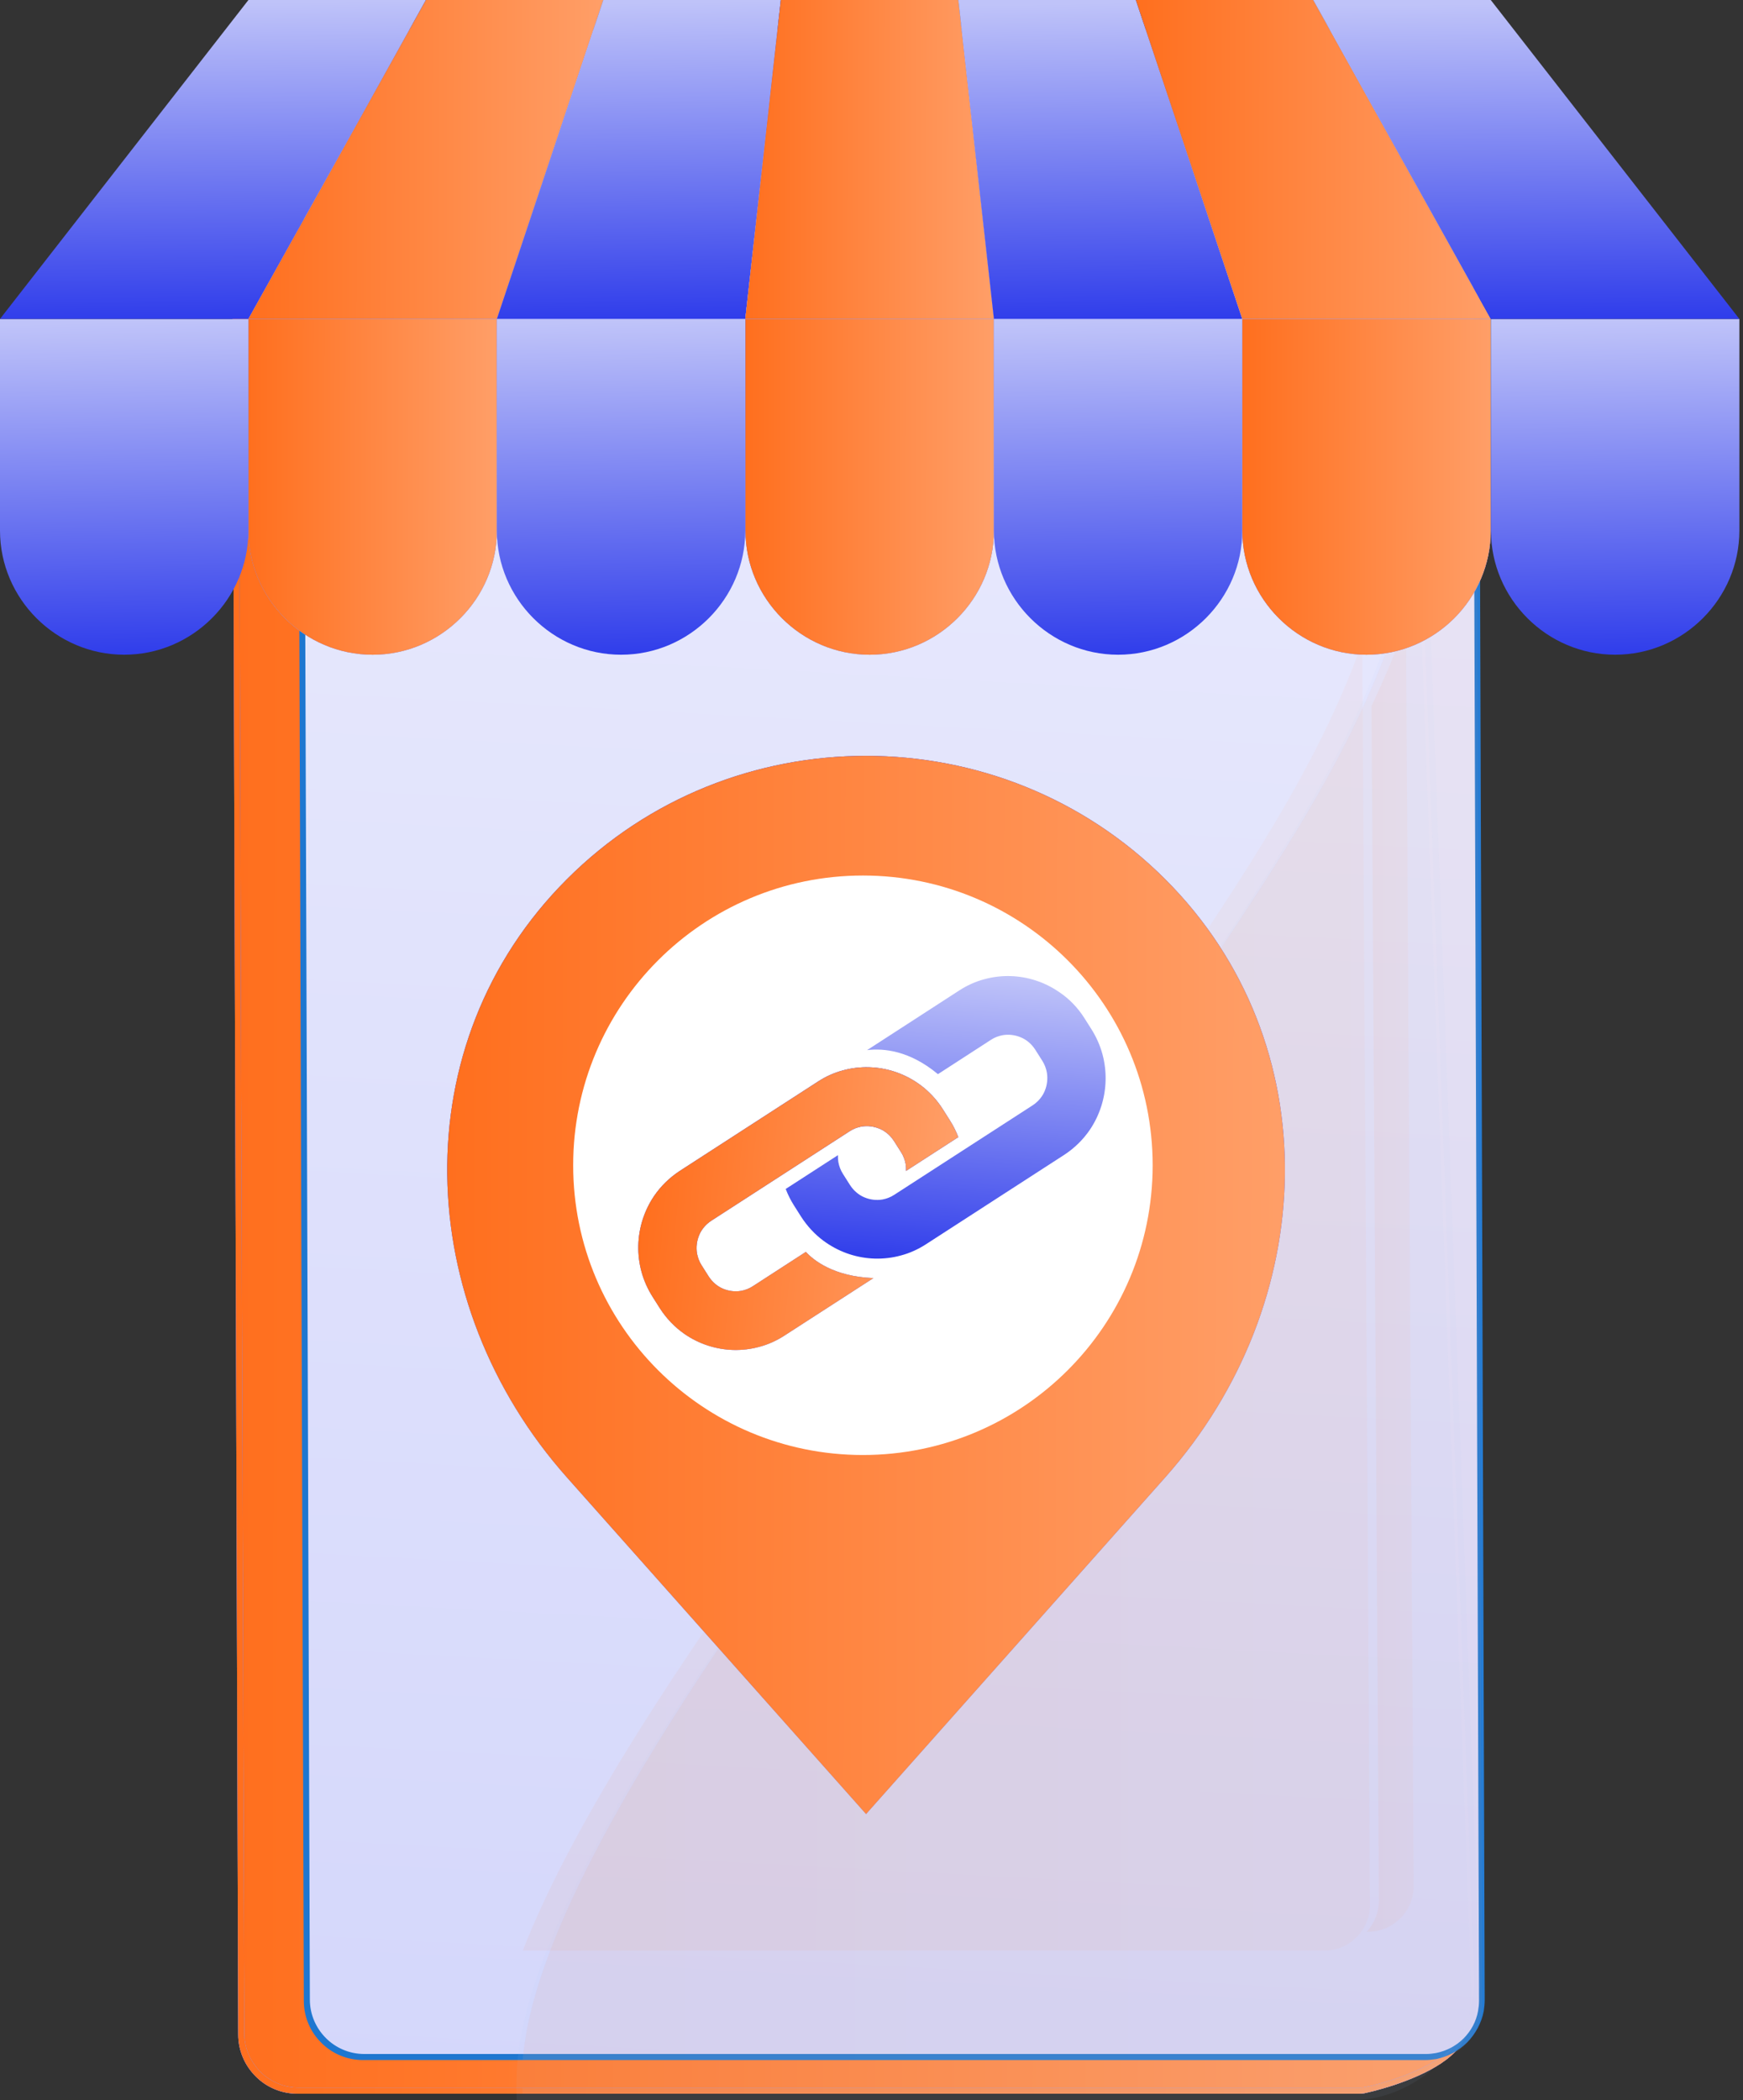 <svg xmlns="http://www.w3.org/2000/svg" width="249" height="300" viewBox="0 0 249 300" fill="none"><rect x="0" y="0" width="249" height="300" fill="#333333" stroke="none"/><path fill-rule="evenodd" clip-rule="evenodd" d="M48.292 3.835H199.973C204.43 3.835 201.297 17.745 201.459 22.147L211.047 283.512C211.317 291.074 202.647 298.664 194.274 298.664H42.566C38.109 298.664 34.463 295.017 34.436 290.561L33.572 22.12C33.572 17.691 43.835 3.835 48.292 3.835Z" fill="#ADA4F7"></path><path fill-rule="evenodd" clip-rule="evenodd" d="M48.292 3.835H199.973C204.43 3.835 201.297 17.745 201.459 22.147L211.047 283.512C211.317 291.074 202.647 298.664 194.274 298.664H42.566C38.109 298.664 34.463 295.017 34.436 290.561L33.572 22.12C33.572 17.691 43.835 3.835 48.292 3.835Z" fill="url(#paint0_linear_40_342)"></path><path fill-rule="evenodd" clip-rule="evenodd" d="M48.292 3.835H199.973C204.43 3.835 201.297 17.745 201.459 22.147L211.047 283.512C211.317 291.074 202.647 298.664 194.274 298.664H42.566C38.109 298.664 34.463 295.017 34.436 290.561L33.572 22.12C33.572 17.691 43.835 3.835 48.292 3.835Z" fill="url(#paint1_linear_40_342)"></path><path fill-rule="evenodd" clip-rule="evenodd" d="M48.373 3.403H200.054C203.674 3.403 202.89 10.966 202.269 16.854C202.053 18.987 201.837 20.878 201.891 22.039L211.479 283.404C211.479 283.647 211.479 283.89 211.425 284.133C210.966 286.483 210.642 290.696 207.266 293.694C203.917 296.665 197.57 298.447 195.112 298.988C194.788 299.069 194.464 299.096 194.193 299.096H42.485C40.162 299.096 38.028 298.15 36.516 296.611C34.977 295.071 34.031 292.965 34.031 290.642L33.167 22.201C33.167 21.931 33.194 21.661 33.248 21.337C33.734 18.798 36.219 14.558 39.136 10.831C42.08 7.076 45.51 3.862 47.833 3.43C47.995 3.43 48.184 3.403 48.373 3.403ZM199.892 4.24H48.211C48.076 4.24 47.968 4.24 47.833 4.267C45.753 4.645 42.566 7.724 39.784 11.263C36.948 14.855 34.571 18.933 34.112 21.337C34.058 21.607 34.031 21.823 34.031 22.039L34.895 290.48C34.895 292.614 35.787 294.531 37.191 295.963C38.596 297.367 40.54 298.231 42.674 298.231H194.356C194.572 298.231 194.815 298.204 195.085 298.15C197.38 297.664 203.566 295.963 206.78 293.1C209.967 290.237 210.183 286.239 210.588 284.133C210.615 283.944 210.642 283.755 210.642 283.593L201.054 22.228C201 20.986 201.216 19.068 201.432 16.907C201.972 11.371 202.728 4.24 199.892 4.24Z" fill="#ADA4F7"></path><path fill-rule="evenodd" clip-rule="evenodd" d="M48.373 3.403H200.054C203.674 3.403 202.89 10.966 202.269 16.854C202.053 18.987 201.837 20.878 201.891 22.039L211.479 283.404C211.479 283.647 211.479 283.89 211.425 284.133C210.966 286.483 210.642 290.696 207.266 293.694C203.917 296.665 197.57 298.447 195.112 298.988C194.788 299.069 194.464 299.096 194.193 299.096H42.485C40.162 299.096 38.028 298.15 36.516 296.611C34.977 295.071 34.031 292.965 34.031 290.642L33.167 22.201C33.167 21.931 33.194 21.661 33.248 21.337C33.734 18.798 36.219 14.558 39.136 10.831C42.08 7.076 45.51 3.862 47.833 3.43C47.995 3.43 48.184 3.403 48.373 3.403ZM199.892 4.24H48.211C48.076 4.24 47.968 4.24 47.833 4.267C45.753 4.645 42.566 7.724 39.784 11.263C36.948 14.855 34.571 18.933 34.112 21.337C34.058 21.607 34.031 21.823 34.031 22.039L34.895 290.48C34.895 292.614 35.787 294.531 37.191 295.963C38.596 297.367 40.54 298.231 42.674 298.231H194.356C194.572 298.231 194.815 298.204 195.085 298.15C197.38 297.664 203.566 295.963 206.78 293.1C209.967 290.237 210.183 286.239 210.588 284.133C210.615 283.944 210.642 283.755 210.642 283.593L201.054 22.228C201 20.986 201.216 19.068 201.432 16.907C201.972 11.371 202.728 4.24 199.892 4.24Z" fill="url(#paint2_linear_40_342)"></path><path fill-rule="evenodd" clip-rule="evenodd" d="M48.373 3.403H200.054C203.674 3.403 202.89 10.966 202.269 16.854C202.053 18.987 201.837 20.878 201.891 22.039L211.479 283.404C211.479 283.647 211.479 283.89 211.425 284.133C210.966 286.483 210.642 290.696 207.266 293.694C203.917 296.665 197.57 298.447 195.112 298.988C194.788 299.069 194.464 299.096 194.193 299.096H42.485C40.162 299.096 38.028 298.15 36.516 296.611C34.977 295.071 34.031 292.965 34.031 290.642L33.167 22.201C33.167 21.931 33.194 21.661 33.248 21.337C33.734 18.798 36.219 14.558 39.136 10.831C42.08 7.076 45.51 3.862 47.833 3.43C47.995 3.43 48.184 3.403 48.373 3.403ZM199.892 4.24H48.211C48.076 4.24 47.968 4.24 47.833 4.267C45.753 4.645 42.566 7.724 39.784 11.263C36.948 14.855 34.571 18.933 34.112 21.337C34.058 21.607 34.031 21.823 34.031 22.039L34.895 290.48C34.895 292.614 35.787 294.531 37.191 295.963C38.596 297.367 40.54 298.231 42.674 298.231H194.356C194.572 298.231 194.815 298.204 195.085 298.15C197.38 297.664 203.566 295.963 206.78 293.1C209.967 290.237 210.183 286.239 210.588 284.133C210.615 283.944 210.642 283.755 210.642 283.593L201.054 22.228C201 20.986 201.216 19.068 201.432 16.907C201.972 11.371 202.728 4.24 199.892 4.24Z" fill="url(#paint3_linear_40_342)"></path><path fill-rule="evenodd" clip-rule="evenodd" d="M50.993 3.835H202.674C207.131 3.835 210.777 7.481 210.804 11.938L211.722 285.834C211.749 290.291 208.103 293.937 203.647 293.937H51.965C47.509 293.937 43.862 290.291 43.835 285.834L42.917 11.938C42.917 7.454 46.536 3.835 50.993 3.835Z" fill="url(#paint4_linear_40_342)"></path><path fill-rule="evenodd" clip-rule="evenodd" d="M51.074 3.403H202.755C205.078 3.403 207.212 4.348 208.724 5.888C210.264 7.427 211.209 9.534 211.209 11.857L212.1 285.672C212.1 286.213 212.046 286.753 211.965 287.293C211.641 289.021 210.777 290.561 209.589 291.776C208.373 292.965 206.834 293.829 205.105 294.153C204.592 294.234 204.079 294.288 203.539 294.288H51.857C49.534 294.288 47.401 293.343 45.888 291.803C44.349 290.291 43.403 288.157 43.403 285.834L42.512 12.019C42.512 11.479 42.566 10.939 42.647 10.398C42.971 8.67 43.835 7.13 45.024 5.915C46.239 4.727 47.779 3.862 49.507 3.538C50.02 3.457 50.534 3.403 51.074 3.403ZM202.593 4.24H50.912C50.426 4.24 49.966 4.294 49.507 4.375C47.995 4.673 46.617 5.402 45.564 6.455C44.511 7.508 43.754 8.859 43.484 10.398C43.403 10.858 43.349 11.371 43.349 11.857L44.267 285.672C44.267 287.806 45.159 289.751 46.563 291.155C47.968 292.56 49.912 293.424 52.046 293.424H203.728C204.214 293.424 204.673 293.37 205.132 293.289C206.645 292.992 208.022 292.263 209.075 291.209C210.129 290.156 210.885 288.805 211.155 287.266C211.236 286.807 211.29 286.294 211.29 285.807L210.372 11.992C210.372 9.858 209.481 7.941 208.076 6.509C206.645 5.132 204.727 4.24 202.593 4.24Z" fill="#1E77D0"></path><path fill-rule="evenodd" clip-rule="evenodd" d="M126.455 8.319C129.237 8.319 131.533 10.588 131.533 13.369C131.56 16.151 129.291 18.42 126.509 18.42C123.7 18.42 121.432 16.151 121.405 13.369C121.405 10.588 123.646 8.319 126.455 8.319Z" fill="#D1E4F6"></path><g opacity="0.06"><path fill-rule="evenodd" clip-rule="evenodd" d="M202.529 75.584L210.199 284.848C210.469 292.411 201.799 300 193.427 300H73.804C73.777 298.839 73.777 297.677 73.804 296.489C74.669 261.972 138.869 188.048 159.584 157.096C182.731 122.525 196.479 104.564 202.529 75.584Z" fill="#A3CFFB"></path></g><g opacity="0.06"><path fill-rule="evenodd" clip-rule="evenodd" d="M203.727 72.411L211.452 283.404C211.452 283.647 211.452 283.89 211.398 284.133C210.939 286.483 210.615 290.696 207.239 293.694C203.889 296.665 197.542 298.447 195.085 298.988C194.76 299.069 194.436 299.096 194.166 299.096H74.652L74.625 298.231H194.328C194.544 298.231 194.788 298.204 195.058 298.15C197.353 297.664 203.538 295.963 206.752 293.1C209.939 290.237 210.156 286.239 210.561 284.133C210.588 283.944 210.615 283.755 210.615 283.593L202.998 75.976C203.241 74.814 203.511 73.626 203.727 72.411Z" fill="#A3CFFB"></path></g><g opacity="0.06"><path fill-rule="evenodd" clip-rule="evenodd" d="M203.84 4.499C207.756 5.066 210.781 8.442 210.781 12.493L211.673 286.39C211.7 290.846 208.054 294.493 203.597 294.493H74.684C77.007 259.462 139.937 186.916 160.383 156.343C193.064 107.538 207.027 91.845 207.027 31.589C207.027 27.213 205.785 16.437 203.84 4.499Z" fill="#ADA4F7"></path><path fill-rule="evenodd" clip-rule="evenodd" d="M203.84 4.499C207.756 5.066 210.781 8.442 210.781 12.493L211.673 286.39C211.7 290.846 208.054 294.493 203.597 294.493H74.684C77.007 259.462 139.937 186.916 160.383 156.343C193.064 107.538 207.027 91.845 207.027 31.589C207.027 27.213 205.785 16.437 203.84 4.499Z" fill="url(#paint5_linear_40_342)"></path><path fill-rule="evenodd" clip-rule="evenodd" d="M203.84 4.499C207.756 5.066 210.781 8.442 210.781 12.493L211.673 286.39C211.7 290.846 208.054 294.493 203.597 294.493H74.684C77.007 259.462 139.937 186.916 160.383 156.343C193.064 107.538 207.027 91.845 207.027 31.589C207.027 27.213 205.785 16.437 203.84 4.499Z" fill="url(#paint6_linear_40_342)"></path></g><g opacity="0.06"><path fill-rule="evenodd" clip-rule="evenodd" d="M203.781 3.457C205.699 3.7 207.428 4.564 208.724 5.861C210.264 7.4 211.209 9.507 211.209 11.83L212.1 285.645C212.1 286.185 212.046 286.726 211.965 287.266C211.641 288.994 210.777 290.534 209.588 291.749C208.373 292.938 206.833 293.802 205.105 294.126C204.592 294.207 204.079 294.261 203.538 294.261H74.679C74.679 293.991 74.706 293.694 74.733 293.397H203.7C204.187 293.397 204.646 293.343 205.105 293.262C206.617 292.965 207.995 292.235 209.048 291.182C210.102 290.129 210.858 288.778 211.128 287.239C211.209 286.78 211.263 286.266 211.263 285.78L210.345 11.965C210.345 9.831 209.453 7.914 208.049 6.482C206.942 5.375 205.51 4.591 203.917 4.321L203.781 3.457Z" fill="#A3CFFB"></path></g><g opacity="0.06"><path fill-rule="evenodd" clip-rule="evenodd" d="M194.603 91.78L195.711 272.091C195.738 275.683 192.794 278.654 189.201 278.654H74.684C89.458 240.842 138.587 183.367 156.224 157.006C174.752 129.322 187.257 112.307 194.603 91.78Z" fill="url(#paint7_linear_40_342)"></path></g><g opacity="0.06"><path fill-rule="evenodd" clip-rule="evenodd" d="M195.933 100.857L196.987 271.498C196.987 273.2 196.338 274.766 195.258 275.955H195.447C199.039 275.955 201.983 273.011 201.956 269.392L200.849 89.081C199.417 93.105 197.77 96.994 195.933 100.857Z" fill="url(#paint8_linear_40_342)"></path></g><path fill-rule="evenodd" clip-rule="evenodd" d="M70.979 45.564V75.787C70.979 85.537 62.985 93.531 53.234 93.531C43.484 93.531 35.49 85.537 35.49 75.787V45.564H70.979Z" fill="#ADA4F7"></path><path fill-rule="evenodd" clip-rule="evenodd" d="M70.979 45.564V75.787C70.979 85.537 62.985 93.531 53.234 93.531C43.484 93.531 35.49 85.537 35.49 75.787V45.564H70.979Z" fill="url(#paint9_linear_40_342)"></path><path fill-rule="evenodd" clip-rule="evenodd" d="M70.979 45.564V75.787C70.979 85.537 62.985 93.531 53.234 93.531C43.484 93.531 35.49 85.537 35.49 75.787V45.564H70.979Z" fill="url(#paint10_linear_40_342)"></path><path fill-rule="evenodd" clip-rule="evenodd" d="M106.469 45.564V75.787C106.469 85.537 98.474 93.531 88.724 93.531C78.974 93.531 70.979 85.537 70.979 75.787V45.564H106.469Z" fill="url(#paint11_linear_40_342)"></path><path fill-rule="evenodd" clip-rule="evenodd" d="M141.985 45.564V75.787C141.985 85.537 133.991 93.531 124.241 93.531C114.49 93.531 106.496 85.537 106.496 75.787V45.564H141.985Z" fill="#ADA4F7"></path><path fill-rule="evenodd" clip-rule="evenodd" d="M141.985 45.564V75.787C141.985 85.537 133.991 93.531 124.241 93.531C114.49 93.531 106.496 85.537 106.496 75.787V45.564H141.985Z" fill="url(#paint12_linear_40_342)"></path><path fill-rule="evenodd" clip-rule="evenodd" d="M141.985 45.564V75.787C141.985 85.537 133.991 93.531 124.241 93.531C114.49 93.531 106.496 85.537 106.496 75.787V45.564H141.985Z" fill="url(#paint13_linear_40_342)"></path><path fill-rule="evenodd" clip-rule="evenodd" d="M177.475 45.564V75.787C177.475 85.537 169.48 93.531 159.73 93.531C149.98 93.531 141.985 85.537 141.985 75.787V45.564H177.475Z" fill="url(#paint14_linear_40_342)"></path><path fill-rule="evenodd" clip-rule="evenodd" d="M212.965 45.564V75.787C212.965 85.537 204.97 93.531 195.22 93.531C185.47 93.531 177.475 85.537 177.475 75.787V45.564H212.965Z" fill="#ADA4F7"></path><path fill-rule="evenodd" clip-rule="evenodd" d="M212.965 45.564V75.787C212.965 85.537 204.97 93.531 195.22 93.531C185.47 93.531 177.475 85.537 177.475 75.787V45.564H212.965Z" fill="url(#paint15_linear_40_342)"></path><path fill-rule="evenodd" clip-rule="evenodd" d="M212.965 45.564V75.787C212.965 85.537 204.97 93.531 195.22 93.531C185.47 93.531 177.475 85.537 177.475 75.787V45.564H212.965Z" fill="url(#paint16_linear_40_342)"></path><path fill-rule="evenodd" clip-rule="evenodd" d="M248.481 45.564V75.787C248.481 85.537 240.487 93.531 230.736 93.531C220.986 93.531 212.992 85.537 212.992 75.787V45.564H248.481Z" fill="url(#paint17_linear_40_342)"></path><path fill-rule="evenodd" clip-rule="evenodd" d="M0 45.564V75.787C0 85.537 7.995 93.531 17.745 93.531C27.495 93.531 35.49 85.537 35.49 75.787V45.564H0Z" fill="url(#paint18_linear_40_342)"></path><path fill-rule="evenodd" clip-rule="evenodd" d="M0 45.564H35.49L60.851 0H35.49L0 45.564Z" fill="url(#paint19_linear_40_342)"></path><path fill-rule="evenodd" clip-rule="evenodd" d="M35.49 45.564H70.979L86.185 0H60.851L35.49 45.564Z" fill="#ADA4F7"></path><path fill-rule="evenodd" clip-rule="evenodd" d="M35.49 45.564H70.979L86.185 0H60.851L35.49 45.564Z" fill="url(#paint20_linear_40_342)"></path><path fill-rule="evenodd" clip-rule="evenodd" d="M35.49 45.564H70.979L86.185 0H60.851L35.49 45.564Z" fill="url(#paint21_linear_40_342)"></path><path fill-rule="evenodd" clip-rule="evenodd" d="M70.979 45.564H106.469L111.547 0H86.185L70.979 45.564Z" fill="url(#paint22_linear_40_342)"></path><path fill-rule="evenodd" clip-rule="evenodd" d="M106.469 45.564H141.985L136.908 0H111.546L106.469 45.564Z" fill="#ADA4F7"></path><path fill-rule="evenodd" clip-rule="evenodd" d="M106.469 45.564H141.985L136.908 0H111.546L106.469 45.564Z" fill="url(#paint23_linear_40_342)"></path><path fill-rule="evenodd" clip-rule="evenodd" d="M106.469 45.564H141.985L136.908 0H111.546L106.469 45.564Z" fill="url(#paint24_linear_40_342)"></path><path fill-rule="evenodd" clip-rule="evenodd" d="M141.985 45.564H177.475L162.269 0H136.908L141.985 45.564Z" fill="url(#paint25_linear_40_342)"></path><path fill-rule="evenodd" clip-rule="evenodd" d="M177.475 45.564H212.965L187.603 0H162.269L177.475 45.564Z" fill="#ADA4F7"></path><path fill-rule="evenodd" clip-rule="evenodd" d="M177.475 45.564H212.965L187.603 0H162.269L177.475 45.564Z" fill="url(#paint26_linear_40_342)"></path><path fill-rule="evenodd" clip-rule="evenodd" d="M177.475 45.564H212.965L187.603 0H162.269L177.475 45.564Z" fill="url(#paint27_linear_40_342)"></path><path fill-rule="evenodd" clip-rule="evenodd" d="M212.965 45.564H248.481L212.965 0H187.603L212.965 45.564Z" fill="url(#paint28_linear_40_342)"></path><path fill-rule="evenodd" clip-rule="evenodd" d="M166.462 125.605C189.975 149.108 188.534 186.209 166.462 211.048L123.723 259.144L80.985 211.048C58.913 186.209 57.472 149.108 80.985 125.605C104.463 102.101 142.949 102.101 166.462 125.605Z" fill="#ADA4F7"></path><path fill-rule="evenodd" clip-rule="evenodd" d="M166.462 125.605C189.975 149.108 188.534 186.209 166.462 211.048L123.723 259.144L80.985 211.048C58.913 186.209 57.472 149.108 80.985 125.605C104.463 102.101 142.949 102.101 166.462 125.605Z" fill="url(#paint29_linear_40_342)"></path><path fill-rule="evenodd" clip-rule="evenodd" d="M166.462 125.605C189.975 149.108 188.534 186.209 166.462 211.048L123.723 259.144L80.985 211.048C58.913 186.209 57.472 149.108 80.985 125.605C104.463 102.101 142.949 102.101 166.462 125.605Z" fill="url(#paint30_linear_40_342)"></path><path fill-rule="evenodd" clip-rule="evenodd" d="M123.274 125.073C146.114 125.073 164.665 143.584 164.665 166.464C164.665 189.305 146.154 207.855 123.274 207.855C100.433 207.855 81.882 189.345 81.882 166.464C81.882 143.624 100.393 125.073 123.274 125.073Z" fill="white"></path><path d="M134.703 158.484L135.701 160.059C136.193 160.83 136.587 161.624 136.9 162.443L129.435 167.271C129.448 166.933 129.429 166.609 129.377 166.281C129.269 165.691 129.062 165.123 128.71 164.575L127.712 163C127.444 162.589 127.139 162.238 126.797 161.949C126.454 161.66 126.076 161.416 125.659 161.249C124.843 160.901 123.942 160.787 123.066 160.934C122.482 161.042 121.92 161.25 121.378 161.604L101.608 174.389C101.201 174.659 100.855 174.966 100.569 175.312C100.284 175.657 100.043 176.039 99.88 176.444C99.537 177.268 99.426 178.178 99.573 179.063C99.682 179.653 99.888 180.221 100.24 180.769L101.238 182.344C101.506 182.756 101.811 183.106 102.153 183.395C102.496 183.684 102.874 183.928 103.275 184.094C104.092 184.442 104.993 184.556 105.868 184.409C106.453 184.3 107.014 184.093 107.556 183.739L115.123 178.839C116.203 180.018 119.068 182.359 124.768 182.584L112.04 190.809C110.923 191.531 109.726 192.068 108.499 192.393C107.271 192.734 106.012 192.878 104.785 192.848C102.298 192.785 99.873 192 97.792 190.57C96.406 189.605 95.189 188.349 94.233 186.843L93.235 185.268C92.518 184.138 91.984 182.927 91.644 181.686C91.305 180.445 91.159 179.173 91.187 177.933C91.245 175.421 92.016 172.973 93.429 170.874C94.381 169.475 95.621 168.248 97.095 167.283L116.866 154.499C117.983 153.777 119.18 153.239 120.406 152.915C121.634 152.574 122.893 152.429 124.121 152.46C126.608 152.523 129.032 153.307 131.113 154.738C131.249 154.831 131.369 154.923 131.504 155.016C132.749 155.951 133.847 157.116 134.703 158.484Z" fill="#ADA4F7"></path><path d="M134.703 158.484L135.701 160.059C136.193 160.83 136.587 161.624 136.9 162.443L129.435 167.271C129.448 166.933 129.429 166.609 129.377 166.281C129.269 165.691 129.062 165.123 128.71 164.575L127.712 163C127.444 162.589 127.139 162.238 126.797 161.949C126.454 161.66 126.076 161.416 125.659 161.249C124.843 160.901 123.942 160.787 123.066 160.934C122.482 161.042 121.92 161.25 121.378 161.604L101.608 174.389C101.201 174.659 100.855 174.966 100.569 175.312C100.284 175.657 100.043 176.039 99.88 176.444C99.537 177.268 99.426 178.178 99.573 179.063C99.682 179.653 99.888 180.221 100.24 180.769L101.238 182.344C101.506 182.756 101.811 183.106 102.153 183.395C102.496 183.684 102.874 183.928 103.275 184.094C104.092 184.442 104.993 184.556 105.868 184.409C106.453 184.3 107.014 184.093 107.556 183.739L115.123 178.839C116.203 180.018 119.068 182.359 124.768 182.584L112.04 190.809C110.923 191.531 109.726 192.068 108.499 192.393C107.271 192.734 106.012 192.878 104.785 192.848C102.298 192.785 99.873 192 97.792 190.57C96.406 189.605 95.189 188.349 94.233 186.843L93.235 185.268C92.518 184.138 91.984 182.927 91.644 181.686C91.305 180.445 91.159 179.173 91.187 177.933C91.245 175.421 92.016 172.973 93.429 170.874C94.381 169.475 95.621 168.248 97.095 167.283L116.866 154.499C117.983 153.777 119.18 153.239 120.406 152.915C121.634 152.574 122.893 152.429 124.121 152.46C126.608 152.523 129.032 153.307 131.113 154.738C131.249 154.831 131.369 154.923 131.504 155.016C132.749 155.951 133.847 157.116 134.703 158.484Z" fill="url(#paint31_linear_40_342)"></path><path d="M134.703 158.484L135.701 160.059C136.193 160.83 136.587 161.624 136.9 162.443L129.435 167.271C129.448 166.933 129.429 166.609 129.377 166.281C129.269 165.691 129.062 165.123 128.71 164.575L127.712 163C127.444 162.589 127.139 162.238 126.797 161.949C126.454 161.66 126.076 161.416 125.659 161.249C124.843 160.901 123.942 160.787 123.066 160.934C122.482 161.042 121.92 161.25 121.378 161.604L101.608 174.389C101.201 174.659 100.855 174.966 100.569 175.312C100.284 175.657 100.043 176.039 99.88 176.444C99.537 177.268 99.426 178.178 99.573 179.063C99.682 179.653 99.888 180.221 100.24 180.769L101.238 182.344C101.506 182.756 101.811 183.106 102.153 183.395C102.496 183.684 102.874 183.928 103.275 184.094C104.092 184.442 104.993 184.556 105.868 184.409C106.453 184.3 107.014 184.093 107.556 183.739L115.123 178.839C116.203 180.018 119.068 182.359 124.768 182.584L112.04 190.809C110.923 191.531 109.726 192.068 108.499 192.393C107.271 192.734 106.012 192.878 104.785 192.848C102.298 192.785 99.873 192 97.792 190.57C96.406 189.605 95.189 188.349 94.233 186.843L93.235 185.268C92.518 184.138 91.984 182.927 91.644 181.686C91.305 180.445 91.159 179.173 91.187 177.933C91.245 175.421 92.016 172.973 93.429 170.874C94.381 169.475 95.621 168.248 97.095 167.283L116.866 154.499C117.983 153.777 119.18 153.239 120.406 152.915C121.634 152.574 122.893 152.429 124.121 152.46C126.608 152.523 129.032 153.307 131.113 154.738C131.249 154.831 131.369 154.923 131.504 155.016C132.749 155.951 133.847 157.116 134.703 158.484Z" fill="url(#paint32_linear_40_342)"></path><path d="M154.897 145.415L155.895 146.99C156.612 148.12 157.146 149.33 157.486 150.571C157.826 151.812 157.971 153.084 157.943 154.324C157.885 156.837 157.114 159.285 155.702 161.384C154.75 162.783 153.509 164.01 152.035 164.974L132.265 177.759C131.148 178.481 129.951 179.018 128.724 179.343C127.496 179.684 126.237 179.828 125.01 179.798C122.523 179.734 120.098 178.95 118.017 177.519C117.882 177.426 117.762 177.335 117.626 177.242C116.395 176.324 115.314 175.161 114.441 173.807L113.443 172.232C112.95 171.461 112.556 170.667 112.244 169.848L119.708 165.02C119.696 165.341 119.715 165.682 119.766 166.009C119.875 166.6 120.081 167.168 120.433 167.716L121.431 169.291C121.699 169.702 122.004 170.053 122.347 170.342C122.689 170.631 123.067 170.875 123.468 171.04C124.285 171.389 125.186 171.502 126.061 171.356C126.646 171.247 127.207 171.04 127.749 170.685L147.52 157.9C147.926 157.631 148.273 157.323 148.558 156.978C148.844 156.632 149.085 156.251 149.248 155.846C149.591 155.021 149.701 154.112 149.554 153.227C149.446 152.636 149.239 152.069 148.888 151.52L147.89 149.945C147.622 149.534 147.317 149.184 146.974 148.894C146.632 148.605 146.254 148.361 145.837 148.194C145.02 147.846 144.119 147.732 143.244 147.879C142.659 147.988 142.098 148.195 141.556 148.549L133.989 153.449C129.936 150.065 126.211 149.728 123.869 150.016L137.056 141.477C138.173 140.755 139.37 140.218 140.597 139.893C141.825 139.552 143.083 139.408 144.311 139.438C146.798 139.502 149.223 140.286 151.303 141.717C152.708 142.651 153.941 143.908 154.897 145.415Z" fill="url(#paint33_linear_40_342)"></path><defs><linearGradient id="paint0_linear_40_342" x1="121.771" y1="-19.454" x2="267.659" y2="415.286" gradientUnits="userSpaceOnUse"><stop offset="1.1e-07" stop-color="#2937EA"></stop><stop offset="1" stop-color="#BFC3F9"></stop></linearGradient><linearGradient id="paint1_linear_40_342" x1="33.556" y1="151.313" x2="250.646" y2="151.554" gradientUnits="userSpaceOnUse"><stop offset="3.2e-07" stop-color="#FF6F1E"></stop><stop offset="1" stop-color="#FFA978"></stop></linearGradient><linearGradient id="paint2_linear_40_342" x1="121.779" y1="-19.954" x2="267.891" y2="416.214" gradientUnits="userSpaceOnUse"><stop offset="1.1e-07" stop-color="#2937EA"></stop><stop offset="1" stop-color="#BFC3F9"></stop></linearGradient><linearGradient id="paint3_linear_40_342" x1="33.151" y1="151.313" x2="251.257" y2="151.556" gradientUnits="userSpaceOnUse"><stop offset="3.2e-07" stop-color="#FF6F1E"></stop><stop offset="1" stop-color="#FFA978"></stop></linearGradient><linearGradient id="paint4_linear_40_342" x1="128.671" y1="28.406" x2="114.212" y2="300.652" gradientUnits="userSpaceOnUse"><stop stop-color="#EAEBFD"></stop><stop offset="1" stop-color="#D4D7FB"></stop></linearGradient><linearGradient id="paint5_linear_40_342" x1="142.76" y1="-18.409" x2="314.761" y2="383.802" gradientUnits="userSpaceOnUse"><stop offset="1.1e-07" stop-color="#2937EA"></stop><stop offset="1" stop-color="#BFC3F9"></stop></linearGradient><linearGradient id="paint6_linear_40_342" x1="74.672" y1="149.558" x2="242.233" y2="149.704" gradientUnits="userSpaceOnUse"><stop offset="3.2e-07" stop-color="#FF6F1E"></stop><stop offset="1" stop-color="#FFA978"></stop></linearGradient><linearGradient id="paint7_linear_40_342" x1="74.673" y1="185.258" x2="222.71" y2="185.434" gradientUnits="userSpaceOnUse"><stop offset="3.2e-07" stop-color="#FF6F1E"></stop><stop offset="1" stop-color="#FFA978"></stop></linearGradient><linearGradient id="paint8_linear_40_342" x1="195.257" y1="182.558" x2="203.451" y2="182.559" gradientUnits="userSpaceOnUse"><stop offset="3.2e-07" stop-color="#FF6F1E"></stop><stop offset="1" stop-color="#FFA978"></stop></linearGradient><linearGradient id="paint9_linear_40_342" x1="53.126" y1="41.775" x2="73.122" y2="115.011" gradientUnits="userSpaceOnUse"><stop offset="1.1e-07" stop-color="#2937EA"></stop><stop offset="1" stop-color="#BFC3F9"></stop></linearGradient><linearGradient id="paint10_linear_40_342" x1="35.486" y1="69.558" x2="78.896" y2="69.617" gradientUnits="userSpaceOnUse"><stop offset="3.2e-07" stop-color="#FF6F1E"></stop><stop offset="1" stop-color="#FFA978"></stop></linearGradient><linearGradient id="paint11_linear_40_342" x1="95.693" y1="95.643" x2="94.585" y2="45.87" gradientUnits="userSpaceOnUse"><stop offset="1.1e-07" stop-color="#2937EA"></stop><stop offset="1" stop-color="#BFC3F9"></stop></linearGradient><linearGradient id="paint12_linear_40_342" x1="124.132" y1="41.775" x2="144.129" y2="115.011" gradientUnits="userSpaceOnUse"><stop offset="1.1e-07" stop-color="#2937EA"></stop><stop offset="1" stop-color="#BFC3F9"></stop></linearGradient><linearGradient id="paint13_linear_40_342" x1="106.493" y1="69.558" x2="149.902" y2="69.617" gradientUnits="userSpaceOnUse"><stop offset="3.2e-07" stop-color="#FF6F1E"></stop><stop offset="1" stop-color="#FFA978"></stop></linearGradient><linearGradient id="paint14_linear_40_342" x1="166.699" y1="95.643" x2="165.592" y2="45.87" gradientUnits="userSpaceOnUse"><stop offset="1.1e-07" stop-color="#2937EA"></stop><stop offset="1" stop-color="#BFC3F9"></stop></linearGradient><linearGradient id="paint15_linear_40_342" x1="195.112" y1="41.775" x2="215.108" y2="115.011" gradientUnits="userSpaceOnUse"><stop offset="1.1e-07" stop-color="#2937EA"></stop><stop offset="1" stop-color="#BFC3F9"></stop></linearGradient><linearGradient id="paint16_linear_40_342" x1="177.472" y1="69.558" x2="220.882" y2="69.617" gradientUnits="userSpaceOnUse"><stop offset="3.2e-07" stop-color="#FF6F1E"></stop><stop offset="1" stop-color="#FFA978"></stop></linearGradient><linearGradient id="paint17_linear_40_342" x1="237.705" y1="95.643" x2="236.598" y2="45.87" gradientUnits="userSpaceOnUse"><stop offset="1.1e-07" stop-color="#2937EA"></stop><stop offset="1" stop-color="#BFC3F9"></stop></linearGradient><linearGradient id="paint18_linear_40_342" x1="24.713" y1="95.643" x2="23.606" y2="45.87" gradientUnits="userSpaceOnUse"><stop offset="1.1e-07" stop-color="#2937EA"></stop><stop offset="1" stop-color="#BFC3F9"></stop></linearGradient><linearGradient id="paint19_linear_40_342" x1="42.374" y1="47.57" x2="41.791" y2="0.274" gradientUnits="userSpaceOnUse"><stop offset="1.1e-07" stop-color="#2937EA"></stop><stop offset="1" stop-color="#BFC3F9"></stop></linearGradient><linearGradient id="paint20_linear_40_342" x1="60.683" y1="-3.599" x2="73.822" y2="68.767" gradientUnits="userSpaceOnUse"><stop offset="1.1e-07" stop-color="#2937EA"></stop><stop offset="1" stop-color="#BFC3F9"></stop></linearGradient><linearGradient id="paint21_linear_40_342" x1="35.485" y1="22.792" x2="97.494" y2="22.919" gradientUnits="userSpaceOnUse"><stop offset="3.2e-07" stop-color="#FF6F1E"></stop><stop offset="1" stop-color="#FFA978"></stop></linearGradient><linearGradient id="paint22_linear_40_342" x1="99.228" y1="47.57" x2="98.354" y2="0.283" gradientUnits="userSpaceOnUse"><stop offset="1.1e-07" stop-color="#2937EA"></stop><stop offset="1" stop-color="#BFC3F9"></stop></linearGradient><linearGradient id="paint23_linear_40_342" x1="124.119" y1="-3.599" x2="142.272" y2="66.448" gradientUnits="userSpaceOnUse"><stop offset="1.1e-07" stop-color="#2937EA"></stop><stop offset="1" stop-color="#BFC3F9"></stop></linearGradient><linearGradient id="paint24_linear_40_342" x1="106.466" y1="22.792" x2="149.908" y2="22.854" gradientUnits="userSpaceOnUse"><stop offset="3.2e-07" stop-color="#FF6F1E"></stop><stop offset="1" stop-color="#FFA978"></stop></linearGradient><linearGradient id="paint25_linear_40_342" x1="165.157" y1="47.57" x2="164.283" y2="0.283" gradientUnits="userSpaceOnUse"><stop offset="1.1e-07" stop-color="#2937EA"></stop><stop offset="1" stop-color="#BFC3F9"></stop></linearGradient><linearGradient id="paint26_linear_40_342" x1="187.462" y1="-3.599" x2="200.601" y2="68.767" gradientUnits="userSpaceOnUse"><stop offset="1.1e-07" stop-color="#2937EA"></stop><stop offset="1" stop-color="#BFC3F9"></stop></linearGradient><linearGradient id="paint27_linear_40_342" x1="162.265" y1="22.792" x2="224.274" y2="22.919" gradientUnits="userSpaceOnUse"><stop offset="3.2e-07" stop-color="#FF6F1E"></stop><stop offset="1" stop-color="#FFA978"></stop></linearGradient><linearGradient id="paint28_linear_40_342" x1="229.996" y1="47.57" x2="229.413" y2="0.274" gradientUnits="userSpaceOnUse"><stop offset="1.1e-07" stop-color="#2937EA"></stop><stop offset="1" stop-color="#BFC3F9"></stop></linearGradient><linearGradient id="paint29_linear_40_342" x1="123.358" y1="96.036" x2="182.773" y2="328.881" gradientUnits="userSpaceOnUse"><stop offset="1.1e-07" stop-color="#2937EA"></stop><stop offset="1" stop-color="#BFC3F9"></stop></linearGradient><linearGradient id="paint30_linear_40_342" x1="63.876" y1="183.593" x2="210.257" y2="183.807" gradientUnits="userSpaceOnUse"><stop offset="3.2e-07" stop-color="#FF6F1E"></stop><stop offset="1" stop-color="#FFA978"></stop></linearGradient><linearGradient id="paint31_linear_40_342" x1="115.788" y1="148.346" x2="122.521" y2="215.76" gradientUnits="userSpaceOnUse"><stop offset="1.1e-07" stop-color="#2937EA"></stop><stop offset="1" stop-color="#BFC3F9"></stop></linearGradient><linearGradient id="paint32_linear_40_342" x1="91.791" y1="170.613" x2="145.681" y2="175.391" gradientUnits="userSpaceOnUse"><stop offset="3.2e-07" stop-color="#FF6F1E"></stop><stop offset="1" stop-color="#FFA978"></stop></linearGradient><linearGradient id="paint33_linear_40_342" x1="141.989" y1="183.216" x2="145.236" y2="139.751" gradientUnits="userSpaceOnUse"><stop offset="1.1e-07" stop-color="#2937EA"></stop><stop offset="1" stop-color="#BFC3F9"></stop></linearGradient></defs></svg>